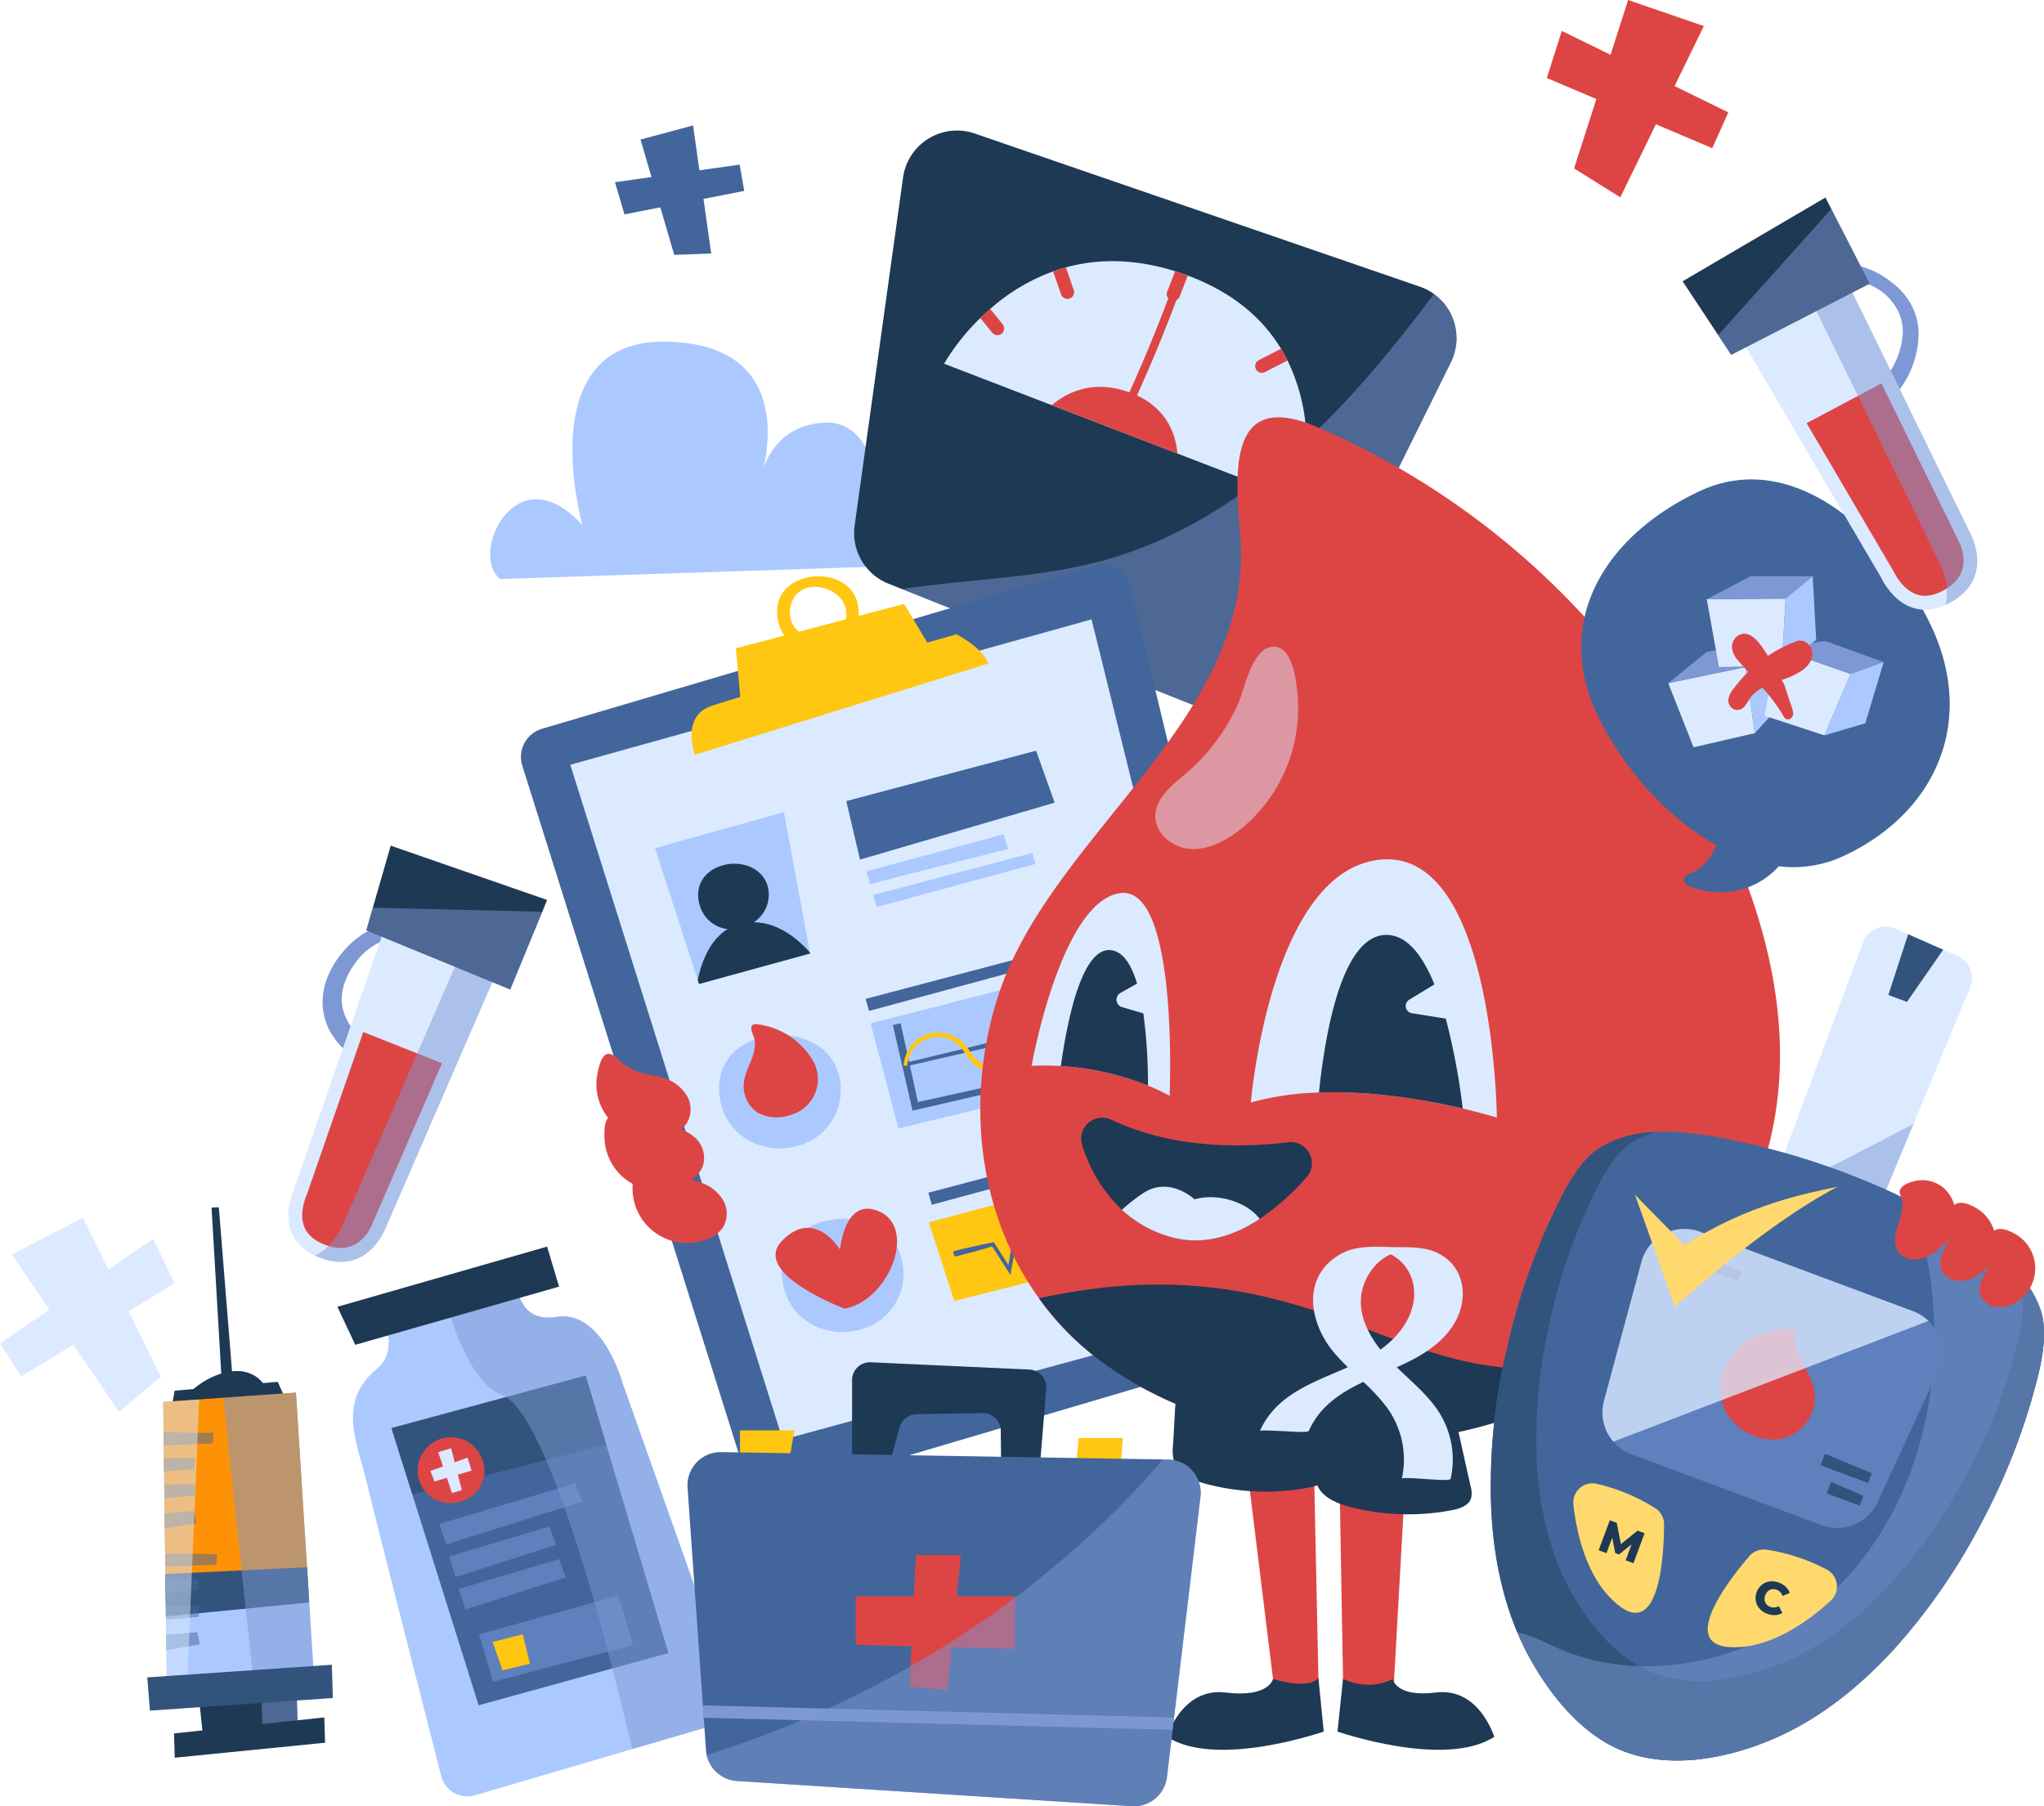 <?xml version="1.0" encoding="UTF-8"?> <svg xmlns="http://www.w3.org/2000/svg" viewBox="0 0 495.56 437.943"> <defs> <style> .cls-1 { isolation: isolate; } .cls-2, .cls-8 { fill: #7d98d4; } .cls-12, .cls-16, .cls-3 { fill: #dceaff; } .cls-4 { fill: #42669b; } .cls-5 { fill: #dd4545; } .cls-6 { fill: #abc9ff; } .cls-7 { fill: #1e3954; } .cls-11, .cls-12, .cls-8 { opacity: 0.5; } .cls-11, .cls-8 { mix-blend-mode: multiply; } .cls-9 { fill: #fd9206; } .cls-10 { fill: #32547c; } .cls-12, .cls-16 { mix-blend-mode: soft-light; } .cls-13 { fill: #5e80bc; } .cls-14 { fill: #ffc612; } .cls-15 { fill: #ffd96e; } .cls-16 { opacity: 0.77; } </style> </defs> <g class="cls-1"> <g id="Слой_2" data-name="Слой 2"> <g id="OBJECTS"> <g> <path class="cls-2" d="M458.369,68.261a16.936,16.936,0,0,1,4.844,5.324,15.35,15.35,0,0,1,1.951,7.064A23.106,23.106,0,0,1,460.824,94.053a25.284,25.284,0,0,1-4.708,5.387,15.302,15.302,0,0,1-6.904,3.387,14.621,14.621,0,0,1-7.755-.755,24.391,24.391,0,0,1-6.353-3.623,20.051,20.051,0,0,1-4.969-5.58,16.313,16.313,0,0,1-2.157-7.359,18.024,18.024,0,0,1,1.288-7.372,24.478,24.478,0,0,1,3.626-6.19,23.423,23.423,0,0,1,5.194-4.9,17.024,17.024,0,0,1,6.775-2.764,15.635,15.635,0,0,1,7.284.605A20.779,20.779,0,0,1,458.369,68.261Zm-1.942,2.584c-3.267-2.364-7.216-3.609-10.892-2.824-3.68.768-6.846,3.352-9.157,6.571-2.305,3.229-3.714,7.021-3.344,10.575a12.89,12.89,0,0,0,5.427,8.993c3.078,2.4,6.627,4.092,9.914,3.617,3.318-.41,6.446-3.043,8.825-6.273a19.062,19.062,0,0,0,4.133-10.806,11.653,11.653,0,0,0-1.232-5.443A13.539,13.539,0,0,0,456.427,70.846Z"></path> <path class="cls-2" d="M106.588,228.083a15.596,15.596,0,0,1,4.339,5.011,14.136,14.136,0,0,1,1.636,6.548,21.282,21.282,0,0,1-4.299,12.244,23.29,23.29,0,0,1-4.457,4.853,14.095,14.095,0,0,1-6.434,2.963,13.466,13.466,0,0,1-7.123-.871,22.464,22.464,0,0,1-5.767-3.479,18.468,18.468,0,0,1-4.449-5.25,15.026,15.026,0,0,1-1.819-6.825,16.602,16.602,0,0,1,1.353-6.759,22.546,22.546,0,0,1,3.479-5.617,21.576,21.576,0,0,1,4.893-4.394,15.68,15.68,0,0,1,6.301-2.391,14.399,14.399,0,0,1,6.693.722A19.138,19.138,0,0,1,106.588,228.083Zm-1.847,2.336c-2.954-2.25-6.563-3.486-9.965-2.847a14.457,14.457,0,0,0-8.58,5.843c-2.195,2.921-3.578,6.38-3.318,9.661a11.872,11.872,0,0,0,4.794,8.403c2.779,2.28,6.009,3.917,9.046,3.554,3.065-.303,6.004-2.656,8.268-5.576a17.556,17.556,0,0,0,4.05-9.856,10.731,10.731,0,0,0-1.011-5.039A12.471,12.471,0,0,0,104.741,230.418Z"></path> <polygon class="cls-3" points="37.116 300.372 26.251 307.789 20.125 295.26 2.869 304.154 11.983 317.53 0 325.711 5.104 333.745 17.788 326.048 28.88 342.328 38.961 333.788 31.198 317.91 42.354 311.14 37.116 300.372"></polygon> <polygon class="cls-4" points="149.104 44.178 157.952 42.93 155.294 33.838 168.025 30.408 169.57 41.292 179.328 39.916 180.442 46.285 170.553 48.224 172.433 61.471 163.466 61.795 160.098 50.274 151.401 51.98 149.104 44.178"></polygon> <polygon class="cls-5" points="378.652 7.501 390.471 13.28 394.732 0 413.087 6.322 405.99 20.869 419.025 27.242 415.129 35.927 401.471 30.133 392.833 47.838 381.63 40.835 387.029 24.007 375.017 18.911 378.652 7.501"></polygon> <path class="cls-6" d="M184.337,116.345s11.213-32.578-22.426-33.513-20.674,44.59-20.674,44.59-6.658-8.383-14.016-5.93-11.213,14.659-5.957,18.893l137.009-4.526-21.725-6.217s7.008-8.246-2.102-14.505-21.725.474-21.024,8.495c0,0-.003-21.955-13.666-21.158S184.337,116.345,184.337,116.345Z"></path> </g> <g> <g> <polygon class="cls-7" points="47.647 405.878 49.318 422.021 72.218 420.004 71.721 403.9 47.647 405.878"></polygon> <polygon class="cls-8" points="63.675 420.757 72.218 420.005 71.721 403.9 63.177 404.602 63.675 420.757"></polygon> <polygon class="cls-6" points="40.492 412.931 76.321 409.79 71.752 337.648 39.578 339.916 40.492 412.931"></polygon> <polygon class="cls-7" points="41.504 341.822 42.343 337.178 67.333 335.031 69.763 340.458 41.504 341.822"></polygon> <path class="cls-7" d="M44.913,338.72s4.392-5.289,11.061-6.202,8.799,4.457,8.799,4.457Z"></path> <polygon class="cls-7" points="53.787 335.484 51.29 292.772 53.057 292.718 56.46 335.072 53.787 335.484"></polygon> <polygon class="cls-7" points="42.189 420.276 78.622 416.401 78.811 422.536 42.371 426.166 42.189 420.276"></polygon> <polygon class="cls-9" points="74.792 385.643 71.752 337.648 68.361 337.887 39.578 339.916 40.191 388.905 74.792 385.643"></polygon> <polygon class="cls-10" points="74.975 388.532 74.434 379.987 40.1 381.64 40.229 391.908 74.975 388.532"></polygon> <path class="cls-8" d="M76.321,409.79l-4.569-72.142-17.61,1.242c2.171,20.924,5.725,53.936,7.696,72.171Z"></path> <g class="cls-11"> <polygon class="cls-4" points="40.197 389.344 40.238 392.681 48.206 392.015 48.121 389.24 40.197 389.344"></polygon> <polygon class="cls-4" points="47.597 369.293 47.015 366.349 39.916 366.909 39.962 370.617 47.597 369.293"></polygon> <polygon class="cls-4" points="48.467 398.695 47.885 395.751 40.284 396.35 40.331 400.105 48.467 398.695"></polygon> <polygon class="cls-4" points="40.117 382.963 40.158 386.231 48.008 385.575 48.111 382.952 40.117 382.963"></polygon> <polygon class="cls-4" points="40.038 376.645 40.078 379.846 52.455 379.359 52.632 376.817 40.038 376.645"></polygon> <polygon class="cls-4" points="39.749 353.56 39.789 356.788 47.138 356.174 47.242 353.55 39.749 353.56"></polygon> <polygon class="cls-4" points="39.67 347.251 39.71 350.425 51.586 349.958 51.762 347.416 39.67 347.251"></polygon> <polygon class="cls-4" points="39.829 359.936 39.87 363.237 47.337 362.614 47.251 359.838 39.829 359.936"></polygon> </g> <polygon class="cls-12" points="39.578 339.916 40.492 412.931 45.212 412.517 48.289 339.302 39.578 339.916"></polygon> <polygon class="cls-10" points="35.697 406.696 80.455 403.63 80.703 411.69 36.358 414.751 35.697 406.696"></polygon> </g> <g> <path class="cls-7" d="M218.939,43.042l-11.733,84.381a13.211,13.211,0,0,0,8.197,14.093l80.402,32.017a13.211,13.211,0,0,0,16.728-6.415l39.223-79.275a13.211,13.211,0,0,0-7.542-18.35L236.322,32.369A13.21,13.21,0,0,0,218.939,43.042Z"></path> <path class="cls-3" d="M315.357,121.474l-29.886-11.512L255.001,98.239l-26.108-10.054a53.231,53.231,0,0,1,8.79-11.079c.747-.737,1.538-1.472,2.385-2.202a47.615,47.615,0,0,1,15.261-9.108c1.007-.363,2.039-.695,3.1-.974,7.428-2.027,16.253-2.268,26.468.936.779.237,1.569.512,2.37.79.236.083.471.166.704.26,11.317,4.208,18.342,10.696,22.616,17.753.577.936,1.104,1.891,1.572,2.851a45.876,45.876,0,0,1,4.497,16.943c.077,1.125.127,2.229.144,3.29A54.626,54.626,0,0,1,315.357,121.474Z"></path> <g> <path class="cls-5" d="M287.267,66.548c-.801-.278-1.591-.553-2.37-.79-.663,1.693-1.303,3.383-1.956,5.079a1.641,1.641,0,0,0,1.083,2.033,1.662,1.662,0,0,0,2.033-1.083c.63-1.658,1.274-3.324,1.914-4.979C287.739,66.714,287.503,66.631,287.267,66.548Zm23.32,18.013c-1.817.933-3.617,1.849-5.43,2.772a1.628,1.628,0,0,0,1.531,2.873l5.471-2.794C311.691,86.452,311.165,85.497,310.587,84.561Zm6.069,19.794c-2.262-.212-4.511-.432-6.773-.645a1.628,1.628,0,0,0-.084,3.255c2.338.224,4.666.445,7.0.68C316.783,106.585,316.734,105.48,316.656,104.355Zm-56.284-33.879c-.65-1.889-1.293-3.765-1.944-5.654-1.061.278-2.093.611-3.1.974.631,1.804,1.248,3.615,1.865,5.426a1.68,1.68,0,0,0,1.969,1.213A1.654,1.654,0,0,0,260.372,70.477ZM243.017,78.526,240.068,74.903c-.847.73-1.638,1.465-2.385,2.202q1.469,1.827,2.945,3.633a1.641,1.641,0,0,0,2.297.098A1.677,1.677,0,0,0,243.017,78.526Z"></path> <g> <path class="cls-5" d="M285.471,109.962,255.001,98.239c3.858-3.274,10.097-6.243,18.716-3.163C282.548,98.243,285.007,104.815,285.471,109.962Z"></path> <path class="cls-5" d="M284.618,68.626q-5.967,16.432-13.469,32.241c-.549,1.157,1.175,2.173,1.727,1.009q7.607-16.025,13.671-32.719C286.986,67.946,285.054,67.424,284.618,68.626Z"></path> </g> </g> <path class="cls-8" d="M312.533,167.117l39.223-79.275a13.206,13.206,0,0,0-4.102-16.552c-8.613,11.446-17.618,22.582-27.849,32.584-14.642,14.315-32.051,26.332-51.767,31.864-16.017,4.494-32.895,4.575-49.344,7.088l77.111,30.706A13.21,13.21,0,0,0,312.533,167.117Z"></path> </g> <g> <g> <path class="cls-3" d="M89.335,287.763c-0.0.005.003.017.003.022l.028-.005Z"></path> <path class="cls-6" d="M177.353,409.836a6.516,6.516,0,0,1-4.302,8.441l-19.778,5.802-38.151,11.205a6.519,6.519,0,0,1-8.145-4.64c-4.424-17.331-16.273-63.718-18.1-71.372-2.257-9.445-7.253-19.26,2.451-27.354,3.19-2.663,3.282-5.987,2.495-10.3a6.547,6.547,0,0,1,4.829-7.513c2.601-.651,5.52-1.356,8.497-2.078,3.614-.892,7.305-1.806,10.64-2.656a6.546,6.546,0,0,1,7.792,4.224c1.32,3.653,3.517,6.607,9.479,5.682,10.474-1.605,15.369,14.229,15.87,15.978l.103.345Z"></path> </g> <g> <polygon class="cls-4" points="94.913 346.256 116.045 413.455 162.065 400.778 141.984 333.531 94.913 346.256"></polygon> <g> <polygon class="cls-13" points="106.513 369.492 108.193 374.449 141.181 364.067 139.525 359.635 106.513 369.492"></polygon> <polygon class="cls-13" points="108.868 377.379 110.5 382.35 134.794 374.564 133.218 370.107 108.868 377.379"></polygon> <polygon class="cls-13" points="111.223 385.265 112.854 390.236 137.149 382.45 135.573 377.994 111.223 385.265"></polygon> </g> <g> <polygon class="cls-13" points="116.13 396.273 149.936 386.844 153.514 398.826 119.562 407.766 116.13 396.273"></polygon> <polygon class="cls-14" points="119.45 398.1 126.749 396.231 128.488 403.392 121.816 404.984 119.45 398.1"></polygon> </g> <g> <polygon class="cls-10" points="99.959 362.302 146.974 350.241 141.984 333.531 94.913 346.256 99.959 362.302"></polygon> <g> <path class="cls-5" d="M117.052,354.23a7.683,7.683,0,0,1-5.224,9.776,8.003,8.003,0,0,1-10.184-5.015,8.064,8.064,0,1,1,15.409-4.76Z"></path> <polygon class="cls-3" points="113.363 353.404 110.239 354.526 109.367 351.131 106.24 352.097 107.403 355.543 104.35 356.639 105.326 359.198 108.34 358.32 109.586 362.011 111.971 361.274 111.013 357.541 114.341 356.572 113.363 353.404"></polygon> </g> </g> </g> <path class="cls-8" d="M177.353,409.836a6.516,6.516,0,0,1-4.302,8.441l-19.778,5.802c-5.652-24.099-20.155-81.398-31.533-85.825-6.917-2.691-11.589-14.565-14.592-26.228,3.614-.892,7.305-1.806,10.64-2.656a6.546,6.546,0,0,1,7.792,4.224c1.32,3.653,3.517,6.607,9.479,5.682,10.474-1.605,15.369,14.229,15.87,15.978l.103.345Z"></path> <polygon class="cls-7" points="81.802 316.839 132.641 302.243 135.541 311.953 86.129 326.058 81.802 316.839"></polygon> </g> <g> <g> <g> <path class="cls-4" d="M311.318,325.978l-121.857,36.002a7.13,7.13,0,0,1-8.821-4.698L126.633,185.667a7.13,7.13,0,0,1,4.782-8.978l133.743-39.501a7.13,7.13,0,0,1,8.952,5.171L316.23,317.473A7.13,7.13,0,0,1,311.318,325.978Z"></path> <polygon class="cls-3" points="138.266 185.42 264.639 150.171 305.998 317.427 189.762 349.06 138.266 185.42"></polygon> <g> <path class="cls-14" d="M168.487,182.988s-3.517-9.219,3.924-11.806,59.469-17.399,59.469-17.399,6.153,3.05,7.745,7.093Z"></path> <polygon class="cls-14" points="178.43 157.182 179.729 171.91 226.825 159.156 219.205 146.424 178.43 157.182"></polygon> <path class="cls-14" d="M194.884,140.232c-5.231,1.53-7.561,5.915-6.031,11.146s7.047,7.47,12.278,5.939,8.195-6.25,6.664-11.481S200.114,138.701,194.884,140.232Zm10.287,9.095c-.387,3.767-3.532,6.027-7.299,5.64s-6.73-3.275-6.343-7.042,3.036-5.978,6.804-5.59S205.558,145.559,205.171,149.327Z"></path> </g> <path class="cls-6" d="M203.214,260.114a13.97,13.97,0,0,1-9.723,17.669c-7.785,2.278-16.191-1.636-18.469-9.421s1.215-14.36,9-16.638S200.936,252.329,203.214,260.114Z"></path> <path class="cls-5" d="M196.749,256.591a9.008,9.008,0,0,1-4.976,13.707,9.918,9.918,0,0,1-7.953-.46,7.711,7.711,0,0,1-3.514-6.81c.081-3.975,3.908-7.814,2.368-11.804-.527-1.365-1.214-3.144,1.003-2.878a18.32,18.32,0,0,1,13.073,8.244Z"></path> <path class="cls-6" d="M218.415,304.661a13.97,13.97,0,0,1-9.723,17.669c-7.785,2.278-16.191-1.636-18.469-9.421s1.215-14.36,9-16.638S216.137,296.875,218.415,304.661Z"></path> <polygon class="cls-4" points="205.173 194.229 208.505 208.42 255.702 194.611 251.196 182.011 205.173 194.229"></polygon> <polygon class="cls-6" points="210.018 211.256 243.327 202.283 244.371 205.851 210.92 214.34 210.018 211.256"></polygon> <polygon class="cls-6" points="211.694 216.983 250.29 206.818 251.064 209.461 212.55 219.909 211.694 216.983"></polygon> <polygon class="cls-4" points="209.85 242.186 248.447 232.021 249.22 234.664 210.706 245.112 209.85 242.186"></polygon> <polygon class="cls-4" points="225.068 289.179 263.665 279.013 264.438 281.656 225.924 292.105 225.068 289.179"></polygon> <path class="cls-5" d="M204.857,317.322s-23.071-8.578-15.182-16.571,13.988,2.235,13.988,2.235,1.098-13.257,9.749-9.144,2.347,20.745-7.902,23.268"></path> <polygon class="cls-6" points="190.065 196.897 196.338 230.898 196.392 231.192 169.474 238.579 158.809 205.647 190.065 196.897"></polygon> <path class="cls-7" d="M196.338,230.898l.054.294-26.918,7.387-.314-.969c.863-4.072,2.78-9.607,7.245-12.341a7.998,7.998,0,0,1-6.701-5.581c-1.425-4.401.634-8.309,5.138-9.768,4.514-1.462,9.775.284,11.201,4.685a7.959,7.959,0,0,1-3.297,9.006C188.645,223.664,193.409,227.628,196.338,230.898Z"></path> <g> <polygon class="cls-14" points="225.198 296.373 231.37 315.432 281.159 302.818 275.72 282.745 225.198 296.373"></polygon> <path class="cls-4" d="M265.156,298.486l-3.455-3.783-.577-.632-.177.837-1.925,9.09c-1.817-2.767-3.608-5.551-5.395-8.338l-.598-.932-.203,1.091-1.208,6.492-3.921-8.613-.746-1.638-.298,1.776-2.162,12.896-3.375-5.289-.158-.248-.319.058c-1.613.292-3.212.644-4.81.999-.8.174-1.593.376-2.389.563l-1.194.286-.597.143a.596.596,0,0,0-.536.386l.213.852a.596.596,0,0,0,.655.089l.594-.154,1.188-.308c.791-.209,1.586-.403,2.374-.625,1.478-.41,2.953-.827,4.418-1.288l3.811,5.973.6.941.203-1.101,2.264-12.311,3.963,8.249.584,1.215.246-1.321,1.262-6.783c1.804,2.76,3.606,5.522,5.374,8.306l.575.906.223-1.054,1.967-9.288,3.076,3.368.183.2.277-.079,9.284-2.638-.486-1.502Z"></path> </g> <g> <polygon class="cls-6" points="211.08 248.115 217.829 273.618 269.819 260.962 263.091 234.806 211.08 248.115"></polygon> <g> <polygon class="cls-4" points="222.554 267.202 220.604 258.323 258.937 249.509 258.63 248.209 220.416 257.468 218.36 248.108 216.473 248.532 221.046 268.428 221.242 269.278 222.084 269.084 262.406 259.791 262.101 258.44 222.554 267.202"></polygon> <path class="cls-14" d="M219.076,258.362a8.62,8.62,0,0,1,3.39-6.323,8.257,8.257,0,0,1,7.077-1.405,8.842,8.842,0,0,1,3.338,1.635,11.915,11.915,0,0,1,2.37,2.787,7.979,7.979,0,0,0,2.173,2.376,2.546,2.546,0,0,0,2.657.23,4.241,4.241,0,0,0,1.909-2.236,18.14,18.14,0,0,0,.848-3.247,11.143,11.143,0,0,1,1.235-3.529,5.685,5.685,0,0,1,3.115-2.467,5.551,5.551,0,0,1,4.003.208,5.798,5.798,0,0,1,1.691,1.138,6.007,6.007,0,0,1,1.181,1.643,17.576,17.576,0,0,0,1.469,2.942,2.596,2.596,0,0,0,1.022.759,1.022,1.022,0,0,0,.896-.007l.908,1.635a2.884,2.884,0,0,1-2.483.081,4.397,4.397,0,0,1-1.742-1.323,16.91,16.91,0,0,1-1.63-3.306,4.027,4.027,0,0,0-4.825-2.226,4.081,4.081,0,0,0-2.282,1.744,9.726,9.726,0,0,0-1.099,3.03,19.26,19.26,0,0,1-.992,3.49,5.623,5.623,0,0,1-2.621,2.9,3.721,3.721,0,0,1-2.068.365,4.305,4.305,0,0,1-1.905-.731,9.172,9.172,0,0,1-2.489-2.772,10.782,10.782,0,0,0-2.085-2.567,7.694,7.694,0,0,0-2.872-1.468,7.195,7.195,0,0,0-6.204,1.117,7.697,7.697,0,0,0-3.121,5.579Z"></path> </g> </g> </g> <g> <path class="cls-5" d="M155.626,273.252c2.266.282,4.568-.124,6.843.066a9.841,9.841,0,0,1,6.358,2.815,6.574,6.574,0,0,1,1.58,6.566,7.833,7.833,0,0,1-2.987,3.578,13.268,13.268,0,0,1-19.869-5.731,13.223,13.223,0,0,1-1.006-4.908c-.017-1.238-.068-3.782.976-4.672.963-.82,2.419.047,3.32.545A13.083,13.083,0,0,0,155.626,273.252Z"></path> <path class="cls-5" d="M163.058,285.036c2.14.795,4.474.929,6.645,1.636a9.841,9.841,0,0,1,5.541,4.2,6.574,6.574,0,0,1,.029,6.753,7.833,7.833,0,0,1-3.729,2.795,13.268,13.268,0,0,1-18.021-10.143,13.221,13.221,0,0,1,.148-5.008c.267-1.209.802-3.696,2.023-4.322,1.125-.577,2.344.602,3.106,1.294A13.084,13.084,0,0,0,163.058,285.036Z"></path> <path class="cls-5" d="M154.295,259.745c2.141.795,4.474.929,6.645,1.636a9.841,9.841,0,0,1,5.541,4.2,6.574,6.574,0,0,1,.029,6.753,7.833,7.833,0,0,1-3.729,2.795,13.268,13.268,0,0,1-18.021-10.143,13.221,13.221,0,0,1,.148-5.008c.268-1.209.802-3.696,2.023-4.322,1.125-.577,2.344.602,3.106,1.294A13.084,13.084,0,0,0,154.295,259.745Z"></path> </g> </g> <g> <g> <g> <polygon class="cls-5" points="300.575 341.47 309.362 412.993 319.774 412.993 318.242 340.344 300.575 341.47"></polygon> <path class="cls-7" d="M282.938,421.118s3.585-12.044,14.195-10.754,11.501-3.298,11.501-3.298,8.491,2.772,11.01-.239l1.292,13S294.983,428.861,282.938,421.118Z"></path> </g> <g> <polygon class="cls-5" points="324.631 351.029 325.749 415.085 337.5 416.041 341.352 347.385 324.631 351.029"></polygon> <path class="cls-7" d="M362.269,421.118s-3.59-12.084-14.195-10.754c-9.717,1.219-10.426-3.298-10.426-3.298s-5.098,3.19-12.039,0l-1.337,12.761S350.225,428.861,362.269,421.118Z"></path> </g> </g> <g> <path class="cls-5" d="M427.168,225.595c4.931,17.684,6.26,36.102,1.085,54.347-11.768,41.488-49.854,67.26-91.976,69.56-27.019,1.475-60.271-7.683-79.077-28.191-19.566-21.338-23.893-52.244-15.387-79.269,12.578-39.959,62.646-67.463,58.874-112.373-1.291-15.367-2.977-35.388,18.658-26.136a190.276,190.276,0,0,1,91.034,82.353C417.253,198.385,423.312,211.766,427.168,225.595Z"></path> <path class="cls-12" d="M287.706,187.379c-3.406,2.917-7.596,6.055-7.601,10.539-.005,4.168,4.066,7.511,8.218,7.88s8.185-1.57,11.544-4.039a37.56,37.56,0,0,0,14.849-29.904c-.004-3.68-.601-15.068-5.858-15.077-5.326-.009-7.12,10.384-8.69,13.874A48.019,48.019,0,0,1,287.706,187.379Z"></path> <g> <path class="cls-7" d="M284.396,350.37a10.888,10.888,0,0,0,.124,3.467c.868,3.403,4.645,5.094,8.043,5.985a56.404,56.404,0,0,0,24.901.82c1.865-.36,4.006-1.071,4.592-2.878a5.654,5.654,0,0,0-.125-2.951q-1.908-8.554-3.816-17.107c-.164-.736-5.474-2.033-6.283-2.292q-3.398-1.085-6.882-1.876a77.539,77.539,0,0,0-13.682-1.927c-3.408-.15-5.337.28-5.811,3.893C284.814,340.4,284.747,345.445,284.396,350.37Z"></path> <path class="cls-7" d="M398.541,325.57a100.515,100.515,0,0,1-20.936,13.445c-1.303.629-2.628,1.224-3.965,1.797h-.011a109.832,109.832,0,0,1-37.346,8.693,113.868,113.868,0,0,1-23.789-1.292c-.607-.09-1.202-.191-1.808-.292q-3.1-.539-6.178-1.236c-.898-.202-1.786-.427-2.684-.651-16.354-4.122-32.022-11.816-43.164-23.183-.281-.281-.562-.573-.82-.865q-.337-.337-.64-.674a71.34,71.34,0,0,1-5.301-6.537C326.769,298.445,343.74,348.842,398.541,325.57Z"></path> <path class="cls-7" d="M318.994,355.871a10.885,10.885,0,0,0,.124,3.467c.868,3.403,4.645,5.094,8.043,5.985a56.404,56.404,0,0,0,24.901.82c1.865-.36,4.006-1.071,4.592-2.878a5.656,5.656,0,0,0-.125-2.951l-3.816-17.108c-.164-.736-5.474-2.033-6.283-2.291q-3.399-1.086-6.882-1.876a77.527,77.527,0,0,0-13.682-1.927c-3.408-.15-5.337.28-5.811,3.893C319.413,345.9,319.346,350.945,318.994,355.871Z"></path> </g> </g> <path class="cls-3" d="M353.993,317.745c1.465-4.6.484-9.701-3.472-12.729-3.452-2.643-7.437-2.61-11.56-2.629-4.503-.021-9.644-.674-13.756,1.579-9.732,5.332-7.928,16.649-1.786,23.961a48.593,48.593,0,0,0,3.364,3.561c-8.332,3.714-17.336,6.515-21.316,15.456.128-.286,5.379.059,5.921.059.605,0,5.699.439,5.921-.059,2.678-6.016,7.704-9.271,13.238-11.891a48.968,48.968,0,0,1,5.261,5.621,21.412,21.412,0,0,1,4.057,17.88c.149-.711,11.656.881,11.841,0a21.477,21.477,0,0,0-4.447-18.385c-2.565-3.188-5.701-5.831-8.628-8.673,1.686-.752,3.339-1.538,4.907-2.418C348.116,326.51,352.352,322.896,353.993,317.745Zm-18.471,8.847c-.278.212-.562.418-.849.62-3.285-4.143-5.757-9.401-4.322-14.761a13.893,13.893,0,0,1,3.732-6.294,11.346,11.346,0,0,1,3.107-2.047,10.469,10.469,0,0,1,5.438,7.205C343.841,317.382,340.147,323.061,335.522,326.592Z"></path> <g> <g> <g> <path class="cls-3" d="M362.904,270.972s-1.775-.562-4.807-1.348c-1.022-.258-2.179-.55-3.459-.854-8.244-1.932-21.576-4.369-34.864-3.886-.225,0-.461.011-.685.022a68.709,68.709,0,0,0-15.826,2.404s4.762-57.013,31.921-58.922C362.331,206.478,362.904,270.972,362.904,270.972Z"></path> <path class="cls-7" d="M342.3,245.657a1.772,1.772,0,0,1-.642-3.264l6.111-3.72c-2.768-6.795-6.429-11.732-11.248-11.989-10.906-.573-15.152,22.89-16.747,38.2,13.287-.483,26.619,1.954,34.864,3.886a162.978,162.978,0,0,0-4.112-21.799Z"></path> </g> <g> <path class="cls-3" d="M283.562,265.693a39.929,39.929,0,0,0-4.38-2.134c-.27-.112-.562-.236-.854-.348a67.068,67.068,0,0,0-21.127-4.74c-.809-.056-1.617-.079-2.449-.101-1.516-.034-3.066-.022-4.65.056,0,0,7.076-39.772,21.408-41.872C285.854,214.453,283.562,265.693,283.562,265.693Z"></path> <path class="cls-7" d="M272.052,244.191a1.886,1.886,0,0,1-.396-3.454c1.213-.682,2.606-1.462,4.021-2.248-1.299-4.358-3.215-7.558-6.031-8.075-7.334-1.348-10.951,17.342-12.445,28.057a67.068,67.068,0,0,1,21.127,4.74,129.937,129.937,0,0,0-1.132-17.516Z"></path> </g> </g> <g> <path class="cls-7" d="M316.795,285.379a57.996,57.996,0,0,1-11.403,10.168c-6.338,4.173-13.828,6.643-21.817,4.292a28.963,28.963,0,0,1-11.582-6.509,36.707,36.707,0,0,1-9.611-15.643,5.117,5.117,0,0,1,7.052-6.211c14.944,7.096,31.755,6.836,42.89,5.46A5.119,5.119,0,0,1,316.795,285.379Z"></path> <path class="cls-3" d="M305.392,295.548c-6.338,4.173-13.828,6.643-21.817,4.292a28.963,28.963,0,0,1-11.582-6.509,43.668,43.668,0,0,1,5.066-3.972c6.449-4.366,12.556,1.428,12.556,1.428C295.9,289.024,302.959,292.014,305.392,295.548Z"></path> </g> </g> </g> <g> <g> <g> <path class="cls-3" d="M477.652,239.438l-13.729,33.067-13.302,32.018-23.957-8.931,25.014-67.101a5.885,5.885,0,0,1,7.884-3.327l3.058,1.352,8.495,3.748,3.478,1.537A5.869,5.869,0,0,1,477.652,239.438Z"></path> <polygon class="cls-10" points="471.115 230.264 462.337 242.919 457.824 241.237 462.62 226.516 471.115 230.264"></polygon> <path class="cls-8" d="M463.923,272.505l-13.302,32.018-23.957-8.931,1.746-4.683C440.576,284.61,453.294,278.019,463.923,272.505Z"></path> </g> <g> <path class="cls-4" d="M494.919,318.166c-3.263-10.833-15.332-18.105-24.619-23.216a177.739,177.739,0,0,0-45.974-17.579c-11.007-2.512-26.173-5.59-36.423.901-5.599,3.546-9.058,11.221-11.781,16.947a153.845,153.845,0,0,0-10.915,32.379,143.158,143.158,0,0,0-3.635,38.954c.69,12.738,3.555,25.593,10.008,36.706,4.289,7.387,10.121,14.72,17.551,19.149,12.279,7.318,28.34,4.557,40.813-.811,11.236-4.835,20.954-12.695,29.168-21.664a146.56,146.56,0,0,0,21.139-30.487,154.528,154.528,0,0,0,12.284-30.049c1.764-6.226,3.961-13.825,2.603-20.351C495.075,318.748,495.006,318.454,494.919,318.166Z"></path> <path class="cls-10" d="M492.534,339.394c1.764-6.226,3.961-13.825,2.603-20.351-.061-.295-.131-.588-.218-.877a27.325,27.325,0,0,0-7.757-11.703,20.153,20.153,0,0,1,2.709,5.529c.076.254.138.512.192.771,1.194,5.739-.738,12.422-2.289,17.897a135.899,135.899,0,0,1-10.802,26.426A128.883,128.883,0,0,1,458.382,383.896c-7.223,7.888-15.77,14.799-25.651,19.052-10.969,4.721-25.092,7.149-35.891.713-6.534-3.894-11.663-10.344-15.435-16.84-5.675-9.773-8.194-21.077-8.801-32.279a125.895,125.895,0,0,1,3.197-34.257,135.292,135.292,0,0,1,9.599-28.474c2.395-5.035,5.437-11.785,10.361-14.903a20.425,20.425,0,0,1,5.773-2.452,27.573,27.573,0,0,0-13.63,3.815c-5.599,3.546-9.058,11.221-11.781,16.947a153.845,153.845,0,0,0-10.915,32.379,143.162,143.162,0,0,0-3.635,38.954c.69,12.738,3.555,25.593,10.008,36.706,4.289,7.387,10.121,14.72,17.551,19.149,12.279,7.318,28.34,4.557,40.813-.811,11.235-4.835,20.954-12.695,29.168-21.664a146.551,146.551,0,0,0,21.139-30.487A154.527,154.527,0,0,0,492.534,339.394Z"></path> <path class="cls-8" d="M495.137,319.043c-.061-.295-.131-.588-.218-.877-3.263-10.833-15.332-18.105-24.619-23.216q-2.735-1.505-5.524-2.916c.913,6.27,2.561,12.566,3.347,18.655,3.299,25.538-3.02,53.033-20.499,71.943s-46.868,27.28-70.382,16.782c-3.042-1.358-6.162-3.029-9.368-3.638a65.389,65.389,0,0,0,3.705,7.481c4.289,7.387,10.121,14.72,17.551,19.149,12.279,7.318,28.34,4.557,40.813-.811,11.235-4.835,20.954-12.695,29.168-21.664a146.551,146.551,0,0,0,21.139-30.487,154.527,154.527,0,0,0,12.284-30.049C494.298,333.168,496.495,325.569,495.137,319.043Z"></path> </g> <g> <g> <path class="cls-15" d="M387.128,359.762a4.659,4.659,0,0,0-5.661,5.085c.809,7.069,3.334,18.582,11.191,24.56,9.779,7.44,10.751-12.594,10.794-19.792a4.66,4.66,0,0,0-2.172-3.96A45.833,45.833,0,0,0,387.128,359.762Z"></path> <path class="cls-7" d="M394.143,378.308l1.415-3.858-3.037,2.438-.913-.34-.728-3.723-1.397,3.746-1.899-.708,2.708-7.265,1.692.631.99,5.144,4.053-3.264,1.692.631-2.687,7.272Z"></path> </g> <g> <path class="cls-15" d="M442.887,380.549a4.659,4.659,0,0,1,.951,7.55c-5.239,4.814-14.684,11.865-24.537,11.241-12.263-.777.117-16.559,4.796-22.028a4.66,4.66,0,0,1,4.234-1.572A45.835,45.835,0,0,1,442.887,380.549Z"></path> <path class="cls-7" d="M426.612,390.027a3.848,3.848,0,0,1-.926-1.876,4.193,4.193,0,0,1,1.455-3.902,3.851,3.851,0,0,1,1.928-.812,4.586,4.586,0,0,1,2.23.282,4.699,4.699,0,0,1,1.664,1.022,3.686,3.686,0,0,1,.949,1.512l-1.748.696a2.296,2.296,0,0,0-1.395-1.489,2.256,2.256,0,0,0-1.15-.133,1.92,1.92,0,0,0-.989.465,2.604,2.604,0,0,0-.808,2.169,1.92,1.92,0,0,0,.443.999,2.256,2.256,0,0,0,.957.652,2.296,2.296,0,0,0,2.03-.213l.866,1.671a3.686,3.686,0,0,1-1.708.522,4.701,4.701,0,0,1-1.927-.317A4.587,4.587,0,0,1,426.612,390.027Z"></path> </g> </g> <g> <path class="cls-13" d="M469.824,332.545l-14.579,31.634a10.797,10.797,0,0,1-13.586,5.603l-46.117-17.192a10.818,10.818,0,0,1-6.665-12.94l9.075-33.676a10.805,10.805,0,0,1,14.208-7.318l51.626,19.245a10.788,10.788,0,0,1,6.039,14.644Z"></path> <g> <polygon class="cls-10" points="408.07 302.559 422.37 308.362 421.483 310.74 407.029 305.352 408.07 302.559"></polygon> <g> <polygon class="cls-10" points="443.962 359.291 451.759 362.669 450.872 365.048 442.921 362.084 443.962 359.291"></polygon> <polygon class="cls-10" points="442.446 352.483 453.802 357.187 452.916 359.566 441.405 355.275 442.446 352.483"></polygon> </g> </g> <path class="cls-5" d="M425.287,324.151a15.038,15.038,0,0,0-7.304,7.776,12.57,12.57,0,0,0,.56,10.547,12.989,12.989,0,0,0,6.077,5.429,12.095,12.095,0,0,0,6.742,1.027,10.224,10.224,0,0,0,8.335-12.507c-.585-2.441-2.029-4.572-3.119-6.833a13.911,13.911,0,0,1-1.165-3.33,8.478,8.478,0,0,1-.171-1.783,9.723,9.723,0,0,0,.19-1.616c-.247-1.32-5.323-.303-6.342-.068A17.196,17.196,0,0,0,425.287,324.151Z"></path> <path class="cls-16" d="M467.543,320.271l-76.393,29.27a10.83,10.83,0,0,1-2.274-9.891l9.075-33.676a10.805,10.805,0,0,1,14.208-7.318l51.626,19.245A10.877,10.877,0,0,1,467.543,320.271Z"></path> </g> <path class="cls-15" d="M408.389,301.913,396.391,289.67l9.69,27.162s21.254-19.608,39.434-29.096C438.397,289.269,424.059,291.805,408.389,301.913Z"></path> </g> <g> <path class="cls-5" d="M461.026,294.153c-.385,1.664-1.099,3.243-1.419,4.921a5.703,5.703,0,0,0,.958,4.852,4.696,4.696,0,0,0,3.546,1.444,8.338,8.338,0,0,0,3.761-1.071,11.788,11.788,0,0,0,5.98-7.157,9.091,9.091,0,0,0-2.308-8.841,8.073,8.073,0,0,0-6.134-2.134c-1.424.122-4.43.884-4.82,2.536-.152.642.385,1.414.518,2.022A7.772,7.772,0,0,1,461.026,294.153Z"></path> <path class="cls-5" d="M471.981,301.701c-.701,1.688-1.817,3.357-1.586,5.17a4.425,4.425,0,0,0,3.188,3.483,6.885,6.885,0,0,0,4.852-.56,9.571,9.571,0,0,0,2.255-15.765c-1.478-1.323-5.837-3.854-7.304-1.334a7.46,7.46,0,0,0-.509,3.599A13.883,13.883,0,0,1,471.981,301.701Z"></path> <path class="cls-5" d="M481.54,308.051c-.701,1.688-1.817,3.357-1.586,5.17a4.425,4.425,0,0,0,3.188,3.483,6.885,6.885,0,0,0,4.852-.56,9.571,9.571,0,0,0,2.255-15.765c-1.478-1.323-5.837-3.854-7.304-1.334a7.458,7.458,0,0,0-.509,3.599A13.883,13.883,0,0,1,481.54,308.051Z"></path> </g> </g> </g> <g> <g> <path class="cls-7" d="M206.582,355.938V334.61a4.324,4.324,0,0,1,4.522-4.319l38.435,1.764a4.324,4.324,0,0,1,4.111,4.671l-1.597,19.565a4.324,4.324,0,0,1-4.309,3.972h-.691a4.324,4.324,0,0,1-4.323-4.277l-.098-9.092a4.324,4.324,0,0,0-4.393-4.277l-16.034.259a4.324,4.324,0,0,0-4.099,3.178l-3.03,11.031a4.324,4.324,0,0,1-4.169,3.178h0A4.324,4.324,0,0,1,206.582,355.938Z"></path> <polygon class="cls-14" points="260.967 354.452 261.538 348.642 272.206 348.642 271.73 355.5 260.967 354.452"></polygon> <polygon class="cls-14" points="179.405 346.801 179.405 354.039 191.343 354.039 192.613 346.801 179.405 346.801"></polygon> </g> <path class="cls-4" d="M291.053,362.871l-6.409,53.554-.351,2.977-1.373,11.453a8.048,8.048,0,0,1-8.498,7.073l-95.746-6.118a8.037,8.037,0,0,1-7.513-7.468l-.552-7.864-.209-2.992-3.708-52.808a8.037,8.037,0,0,1,8.155-8.602l108.347,1.798A8.049,8.049,0,0,1,291.053,362.871Z"></path> <g> <polygon class="cls-5" points="246.077 387.028 231.971 387.028 232.99 377.049 222.03 377.049 221.569 387.028 207.471 387.028 207.471 398.806 221.01 399.15 220.558 408.948 229.65 409.766 230.709 399.397 246.077 399.787 246.077 387.028"></polygon> <path class="cls-2" d="M284.645,416.425l-.351,2.977q-29.691-.772-59.381-1.53l-54.3-1.395-.209-2.992q9.401.246,18.794.485,40.49,1.041,80.973,2.082Z"></path> </g> <path class="cls-8" d="M171.344,425.531a8.034,8.034,0,0,0,7.334,6.279l95.746,6.118a8.048,8.048,0,0,0,8.498-7.073l1.373-11.453.351-2.977,6.409-53.554a8.049,8.049,0,0,0-7.856-8.998l-1.251-.021C263.621,375.332,228.458,407.413,171.344,425.531Z"></path> </g> <g> <g> <path class="cls-4" d="M447.05,207.514c22.703-10.658,31.874-32.901,21.217-55.604s-33.557-43.45-56.26-32.792-35.498,31.247-24.841,53.95c5.891,12.549,16.633,24.995,28.895,31.828a12.152,12.152,0,0,1-1.103,2.304,11.821,11.821,0,0,1-5.943,4.948c-1.194.447-.858,2.064.116,2.503a19.48,19.48,0,0,0,16.5-.305,19.225,19.225,0,0,0,5.625-4.31A28.956,28.956,0,0,0,447.05,207.514Z"></path> <g> <g> <polygon class="cls-3" points="404.464 165.638 410.597 181.18 425.444 177.759 423.175 161.734 404.464 165.638"></polygon> <polygon class="cls-2" points="404.464 165.638 413.821 158.052 428.554 155.121 423.175 161.734 404.464 165.638"></polygon> <polygon class="cls-6" points="425.444 177.759 432.409 170.117 428.554 155.121 423.175 161.734 425.444 177.759"></polygon> </g> <g> <polygon class="cls-3" points="430.633 157.072 427.847 173.547 442.325 178.295 448.668 163.405 430.633 157.072"></polygon> <polygon class="cls-2" points="430.633 157.072 442.565 155.417 456.691 160.525 448.668 163.405 430.633 157.072"></polygon> <polygon class="cls-6" points="442.325 178.295 452.237 175.355 456.691 160.525 448.668 163.405 442.325 178.295"></polygon> </g> <g> <polygon class="cls-3" points="413.802 145.29 416.766 161.734 431.996 161.293 432.916 145.134 413.802 145.29"></polygon> <polygon class="cls-2" points="413.802 145.29 424.467 139.688 439.488 139.706 432.916 145.134 413.802 145.29"></polygon> <polygon class="cls-6" points="431.996 161.293 440.325 155.167 439.488 139.706 432.916 145.134 431.996 161.293"></polygon> </g> </g> </g> <path class="cls-5" d="M439.251,157.504a3.19,3.19,0,0,0-2.24-2.124,2.721,2.721,0,0,0-1.95.283,34.117,34.117,0,0,0-6.427,3.349c-.135-.209-.262-.423-.4-.63-1.362-2.03-3.805-6.085-6.856-4.277a3.27,3.27,0,0,0-1.39,3.361c.248,1.574,1.454,2.751,2.473,3.885q.693.771,1.385,1.542a33.747,33.747,0,0,0-3.381,3.885,5.612,5.612,0,0,0-1.436,2.822,2.325,2.325,0,0,0,1.457,2.395c2.382.828,3.14-2.117,4.353-3.409a9.601,9.601,0,0,1,2.456-1.835,40.953,40.953,0,0,1,5.254,7.13,1.028,1.028,0,0,0,1.234.495,1.502,1.502,0,0,0,.988-1.454,11.968,11.968,0,0,0-.745-2.541c-.354-1.127-.718-2.252-1.12-3.364a5.405,5.405,0,0,0-.912-2.072c-.027-.023-.061-.065-.102-.05a21.638,21.638,0,0,0,4.807-2.188C438.413,161.575,439.906,159.677,439.251,157.504Z"></path> </g> <g> <path class="cls-3" d="M95.682,218.017,71.254,288.384s-5.622,11.807,6.116,16.485c11.822,4.711,16.16-7.2,16.16-7.2l30.326-69.871Z"></path> <path class="cls-5" d="M88.068,250.221,74.374,289.664l-.07.152c-.019.041-1.907,4.195-.523,7.67.742,1.861,2.324,3.252,4.837,4.253.213.086.424.164.632.235l.001 0c7.614,2.643,10.599-4.099,11.113-5.459l.035-.096,16.769-38.635Z"></path> <path class="cls-8" d="M114.548,224.567,83.285,296.595s-1.992,5.466-6.918,7.836c.32.152.653.299,1.003.438,11.822,4.711,16.16-7.2,16.16-7.2l30.326-69.871Z"></path> <polygon class="cls-7" points="94.725 205.033 88.812 225.565 123.702 239.903 132.652 218.2 94.725 205.033"></polygon> <polygon class="cls-8" points="90.395 220.066 88.812 225.565 123.702 239.903 131.465 221.078 90.395 220.066"></polygon> </g> <g> <path class="cls-3" d="M418.442,75.901l37.692,64.246s5.336,11.939,16.512,6.043c11.256-5.939,5.007-16.968,5.007-16.968l-33.487-68.413Z"></path> <path class="cls-5" d="M438.006,102.591l21.126,36.013.07.152c.019.041,1.955,4.173,5.496,5.375,1.897.643,3.982.342,6.375-.921.203-.106.4-.217.589-.328l.001-.001c6.951-4.078,3.759-10.724,3.058-11.998l-.051-.088-18.516-37.829Z"></path> <path class="cls-8" d="M435.667,65.795l34.521,70.525s2.866,5.062,1.473,10.349c.323-.145.651-.303.985-.479,11.256-5.939,5.007-16.968,5.007-16.968l-33.487-68.413Z"></path> <polygon class="cls-7" points="407.942 68.204 419.727 86.025 453.276 68.781 442.57 47.888 407.942 68.204"></polygon> <polygon class="cls-8" points="416.571 81.253 419.727 86.025 453.276 68.781 443.99 50.66 416.571 81.253"></polygon> </g> </g> </g> </g> </g> </svg> 
